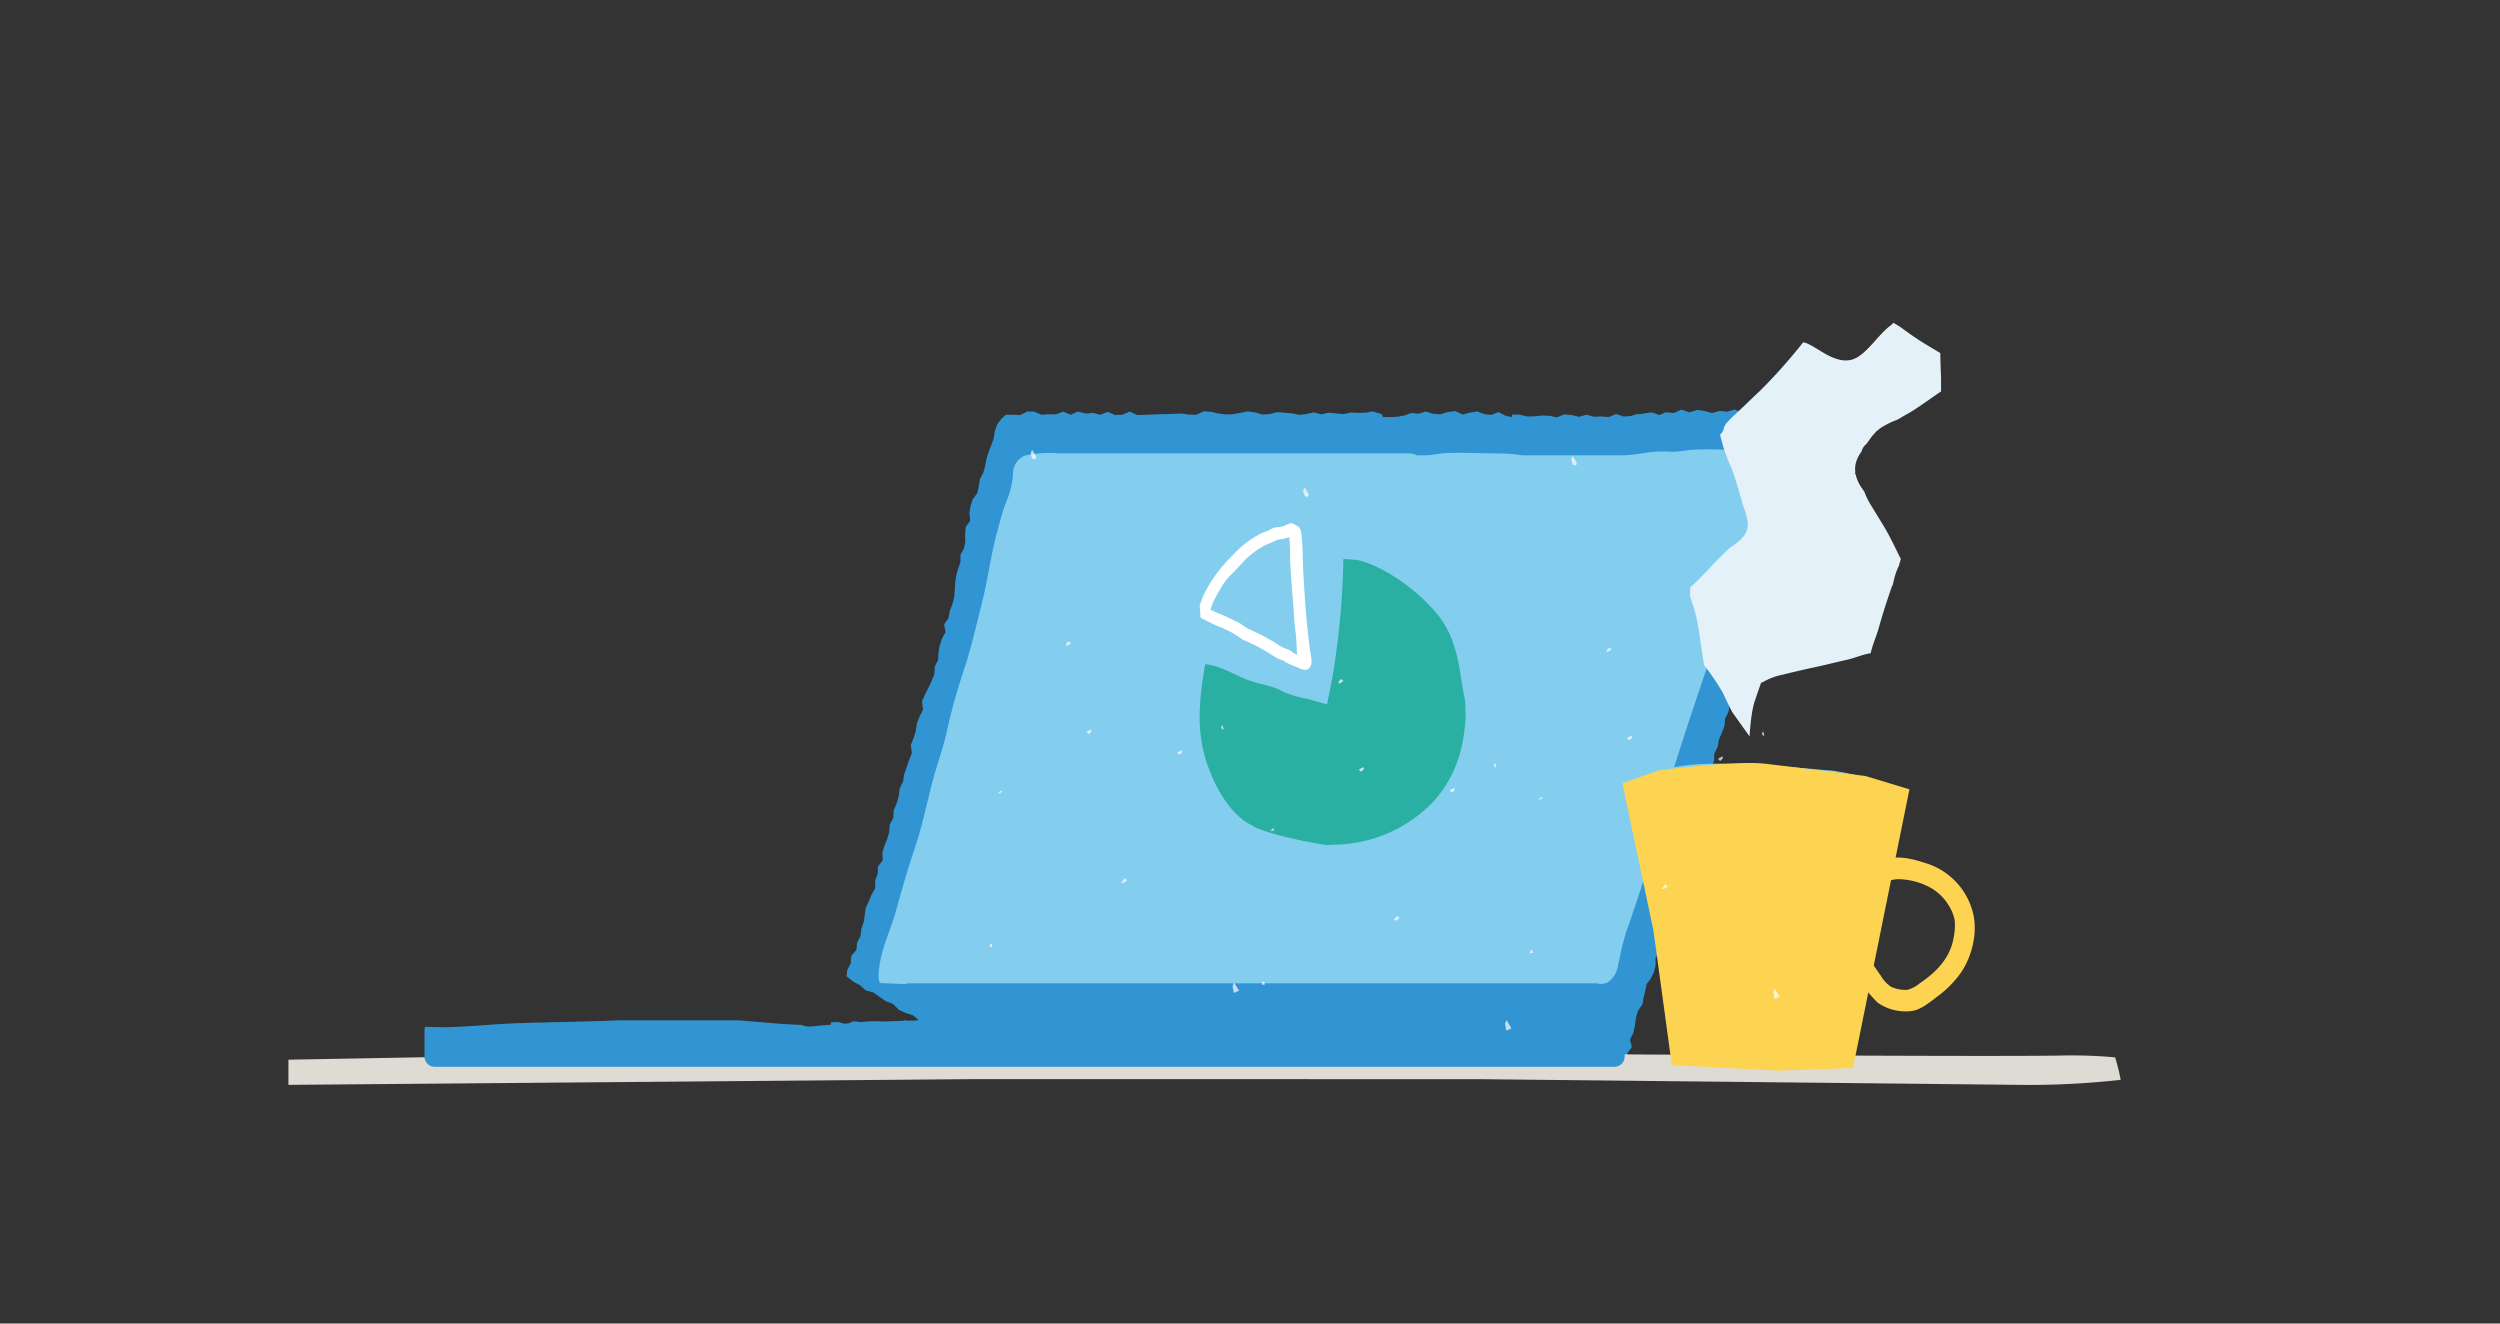 <svg xmlns="http://www.w3.org/2000/svg" viewBox="0 0 408 216"><rect x="0" y="0" width="408" height="216" fill="#333333" stroke="none"/><defs><style>.cls-1{isolation:isolate;}.cls-10,.cls-12,.cls-2,.cls-4,.cls-5,.cls-9{mix-blend-mode:multiply;}.cls-3,.cls-5{fill:#3295d3;}.cls-4{fill:#dddbd3;}.cls-6,.cls-9{fill:#83cdee;}.cls-7{fill:#2aafa3;}.cls-8{fill:#fff;}.cls-10,.cls-11{fill:#fcd452;}.cls-12{fill:#e5f1f9;}.cls-13{opacity:0.7;}</style></defs><g class="cls-1"><g id="Layer_1" data-name="Layer 1"><g class="cls-2"><polygon class="cls-3" points="294.07 66.91 292.76 66.83 291.55 67.04 290.34 67.08 289.13 67.33 287.92 67.12 286.7 67.33 285.49 67.39 284.27 67.21 283.05 66.85 281.84 67.19 280.63 67.06 279.41 67.41 278.2 67.08 277 66.89 275.7 67.31 274.43 66.85 273.17 67.41 271.87 67.28 270.81 67.74 269.63 67.31 268.52 67.43 267.42 67.64 267.39 67.52 266.18 67.88 264.97 67.98 263.76 67.57 262.55 68.07 261.34 67.97 260.13 68.01 258.92 67.68 257.71 68.02 256.5 67.74 255.29 67.63 254.08 68.11 252.87 67.86 251.65 67.81 250.44 67.94 249.22 67.97 248.01 67.67 246.79 67.66 246.69 68.08 245.61 67.81 244.56 67.25 243.42 67.7 242.33 67.62 241.12 67.15 239.91 67.33 238.7 67.65 237.51 67.09 236.3 67.24 235.08 67.62 233.88 67.53 232.67 67.16 231.48 67.53 230.32 67.39 229.22 67.81 228.1 68.01 226.93 68.06 225.68 68.07 225.54 67.61 224.06 67.14 222.86 67.35 221.66 67.39 220.46 67.32 219.26 67.58 218.05 67.47 216.85 67.35 215.65 67.62 214.45 67.31 213.25 67.55 212.06 67.71 210.86 67.45 209.66 67.37 208.46 67.25 207.25 67.57 206.05 67.65 204.85 67.3 203.65 67.14 202.44 67.38 201.24 67.59 200.04 67.64 198.84 67.49 197.63 67.2 196.43 67.14 195.23 67.69 194.02 67.67 192.82 67.48 191.61 67.54 190.41 67.58 189.21 67.6 188 67.65 186.79 67.7 185.59 67.74 184.39 67.16 183.18 67.69 181.98 67.72 180.78 67.22 179.57 67.69 178.36 67.39 177.15 67.49 175.94 67.16 174.74 67.69 173.53 67.18 172.32 67.62 171.1 67.61 169.95 67.69 168.8 67.18 167.63 67.16 166.51 67.75 165.36 67.69 164.15 67.68 163.41 68.38 162.72 69.3 162.34 70.4 162.17 71.57 161.77 72.65 161.35 73.74 161 74.84 160.79 76 160.48 77.12 159.93 78.17 159.74 79.33 159.5 80.48 158.75 81.47 158.39 82.58 158.21 83.74 158.34 84.97 157.62 85.99 157.5 87.16 157.54 88.35 157.33 89.49 156.74 90.56 156.74 91.74 156.35 92.85 156.05 93.98 155.89 95.13 155.82 96.3 155.72 97.48 155.42 98.61 155.01 99.72 154.8 100.87 154.08 101.9 154.31 103.17 153.73 104.23 153.36 105.35 153.16 106.5 153.1 107.71 152.56 108.77 152.5 109.98 152.05 111.12 151.52 112.23 150.96 113.33 150.47 114.46 150.64 115.8 150.09 116.91 149.63 118.05 149.46 119.27 149.1 120.44 148.64 121.59 148.82 122.88 148.36 124.04 147.97 125.21 147.56 126.37 147.37 127.59 146.82 128.7 146.68 129.94 146.34 131.12 145.86 132.25 145.78 133.5 145.19 134.61 145.11 135.8 144.79 136.93 144.35 138.04 144 139.16 144.07 140.39 143.29 141.41 143.24 142.61 142.82 143.72 142.84 144.95 142.25 146 141.79 147.09 141.29 148.16 141.13 149.33 140.96 150.5 140.57 151.61 140.43 152.78 139.87 153.84 139.77 155.03 138.93 156 138.85 157.2 138.29 158.26 138.14 159.43 138.26 159.39 139.23 160.2 140.34 160.77 141.28 161.63 142.53 161.97 143.55 162.7 144.58 163.41 145.77 163.84 146.66 164.79 147.8 165.32 149.03 165.71 149.92 166.47 148.85 166.8 147.64 166.51 146.47 166.94 145.27 166.91 144.06 166.76 142.86 166.66 141.66 166.69 140.47 166.81 139.26 166.67 138.09 167.23 136.87 166.79 135.61 166.85 135.6 168.17 135.14 169.19 135.1 170.3 134.68 171.35 134.73 172.46 134.65 174.05 135.23 174.3 136.49 174.46 137.75 174.38 139.01 174.66 140.27 174.64 140.34 174.28 141.54 174.15 142.73 174.06 143.93 174.16 145.13 174.51 146.33 174.69 147.52 174.49 148.72 174.64 149.92 174.16 151.12 174.26 152.32 174.21 153.52 174.21 154.72 174.33 155.93 174.63 157.13 174.26 158.33 174.12 159.53 174.43 160.73 174.34 161.93 174.44 163.13 174.25 164.32 174.37 165.52 174.23 166.72 174.2 167.92 174.69 169.12 174.71 170.32 174.52 171.52 174.16 172.72 174.13 173.92 174.68 175.12 174.18 176.32 174.07 177.52 174.36 178.73 174.21 179.93 174.55 181.13 174.48 182.33 174.5 183.53 174.19 184.73 174.13 185.93 174.21 187.13 174.12 188.33 174.5 189.53 174.46 190.73 174.12 191.93 174.58 193.14 174.45 194.34 174.43 195.54 174.64 196.74 174.5 197.94 174.5 199.15 174.17 200.35 174.36 201.55 174.65 202.75 174.23 203.95 174.25 205.16 174.07 206.36 174.35 207.56 174.43 208.76 174.65 209.96 174.7 211.16 174.3 212.37 174.4 213.57 174.5 214.77 174.08 215.97 174.3 217.17 174.44 218.37 174.16 219.57 174.46 220.77 174.15 221.97 174.28 223.17 174.49 224.37 174.66 225.57 174.15 226.78 174.56 227.98 174.41 229.18 174.1 230.38 174.49 231.58 174.45 232.78 174.63 233.99 174.38 235.19 174.21 236.4 174.51 237.6 174.07 238.8 174.66 240.01 174.34 241.21 174.2 242.41 174.33 243.62 174.21 244.83 174.42 246.03 174.7 247.24 174.08 248.44 174.49 249.64 174.45 250.85 174.21 252.05 174.47 253.26 174.21 254.47 174.31 255.67 174.61 256.88 174.24 258.09 174.24 259.3 174.19 260.51 174.48 261.72 174.44 261.66 174.7 263.03 174.61 264.11 173.95 265.04 173.34 264.87 172.95 265.7 172.13 265.53 171.94 266.2 171.08 266.26 171.04 266.28 170.78 266.26 170.6 266 169.7 266.56 168.56 266.82 167.35 266.97 166.12 267.34 164.94 268.06 163.88 268.24 162.77 268.51 161.69 268.74 160.6 269.44 159.66 269.91 158.64 270.19 157.57 270.19 156.3 270.88 155.25 271.23 154.1 271.72 152.98 271.59 151.68 271.92 150.52 272.38 149.39 272.77 148.24 273.01 147.05 273.2 145.86 273.7 144.73 274.06 143.6 274.28 142.43 274.42 141.24 274.51 140.03 274.92 138.91 275.57 137.86 275.7 136.66 276.24 135.58 276.38 134.38 276.5 133.17 277.19 132.13 277.39 130.95 277.67 129.79 278.07 128.67 278.69 127.61 278.67 126.36 279.25 125.3 279.73 124.2 279.77 122.97 280.33 121.89 280.52 120.7 281.01 119.6 281.43 118.48 281.55 117.26 282.08 116.18 282.31 114.99 282.74 113.87 283.12 112.74 283.67 111.66 284.01 110.52 284.56 109.44 284.92 108.3 285.14 107.11 285.8 106.08 286.3 104.99 286.17 103.68 287.03 102.72 287.16 101.5 287.83 100.47 287.91 99.24 288.29 98.11 289.07 97.12 289.38 95.98 289.86 94.86 290.07 93.63 290.57 92.52 290.96 91.36 291.24 90.17 291.64 89.02 291.67 87.76 292.07 86.61 292.46 85.45 292.8 84.28 293.43 83.19 293.38 81.89 293.98 80.77 294.64 79.69 294.64 78.38 295 77.2 295.59 76.07 295.92 74.86 295.65 73.57 295.87 72.35 295.8 71.37 296.63 70.47 295.52 69.4 294.98 68.08 294.07 66.91"/></g><path class="cls-4" d="M345.19,172.56a78.39,78.39,0,0,0-9.12-.29c-15.85.25-104.22-.42-104.22-.42l-82.73-.75L47.07,172.94v4.11l111.17-.93H241.4l88.16.93a134.82,134.82,0,0,0,16.54-.82A35.1,35.1,0,0,0,345.19,172.56Z"/><path class="cls-5" d="M69.39,167.56c4.92.31,9.82-.38,14.74-.56,5.62-.2,11.24-.24,16.86-.48l.78,0h18.76c3.41.26,6.86.63,10.29.75a3.2,3.2,0,0,0,1.6.24c6.29-.61,12.62-.89,19-1h13.35c10.54.14,21.08.53,31.55.56l.15,0,.28,0c6.88-.15,13.75-.38,20.63-.56h45.32l1.38.11a1.66,1.66,0,0,1,1.06,1.54v4.28a1.66,1.66,0,0,1-1.66,1.66H70.93a1.66,1.66,0,0,1-1.65-1.66v-4.28A1.62,1.62,0,0,1,69.39,167.56Z"/><path class="cls-6" d="M146.3,148.4c.91-3.36,1.89-6.69,3-10s1.84-6.73,2.69-10.11,2-6.22,2.67-9.54a98.63,98.63,0,0,1,3-10.45c1-3.29,1.8-6.71,2.64-10.09.91-3.63,1.38-7.42,2.33-11,.43-1.63.89-3.39,1.45-5a14.17,14.17,0,0,0,1.24-4.78,3.15,3.15,0,0,1,1.36-2.74,2.21,2.21,0,0,1,.68-.36A18.28,18.28,0,0,1,172.9,74h57.19a2,2,0,0,1,1.1.31h1.21c1.24,0,2.45-.32,3.67-.37,2.92-.13,5.86.08,8.78.06a23.92,23.92,0,0,1,3.58.31h16.71a33.69,33.69,0,0,0,3.6-.44,19.78,19.78,0,0,1,4.14-.13c1.18,0,2.26-.27,3.45-.34,3-.19,6.13.09,9.17.09,1.48,0,2.28,1.36,2.39,2.83A3.86,3.86,0,0,1,288.2,78c-.08,3-1.37,5.9-2.17,8.72-1,3.48-2,7-3.29,10.32-1.12,3-11.36,32.2-12.65,39.45a100.69,100.69,0,0,1-2.89,10.34s-1.2,3.6-1.75,5.1a39.48,39.48,0,0,0-1.2,4.82,3.7,3.7,0,0,1-.19.64s0,.11,0,.16,0,.12,0,.18l0,0c-.08.26-.17.53-.26.79l0,.08a5.49,5.49,0,0,1-.47.79.71.71,0,0,1-.1.14,5.19,5.19,0,0,1-.62.62,1.58,1.58,0,0,1-.93.38,1.49,1.49,0,0,1-1-.05l-.05,0H148l-.06.11c-1.42,0-2.88-.11-4.35-.15a3.9,3.9,0,0,1-.2-1.52C143.61,155.06,145.33,152,146.3,148.4Z"/><g class="cls-2"><path class="cls-7" d="M239.12,114.44c-1-4.74-1-9.5-4.21-13.77-2.7-3.54-8.24-7.94-13.16-9.24-.81-.1-1.64-.16-2.51-.19a131.3,131.3,0,0,1-1.53,17.7c-.11.69-.32,1.91-.32,1.91l-.81,4.11-3.33-.93a18.85,18.85,0,0,1-3.68-1.06c-2.16-1.23-3.79-1.16-6.1-2.07s-4.37-2.26-6.79-2.51c-.8,4.8-1.41,9.38-.26,14.26,1,4.11,3.81,10.1,7.82,12a4.36,4.36,0,0,1,.6.37c4.06,1.76,11.63,2.9,11.63,2.9s2.28-.09,2.86-.15a22.7,22.7,0,0,0,14.64-7c3.71-4.15,4.9-8.64,5.22-13.69C239.17,116.21,239.14,115.32,239.12,114.44Z"/></g><path class="cls-8" d="M213.34,102.15c-.28-2.63-.43-5.31-.6-8s-.07-5-.42-7.53L212,86q-.54-.32-1.08-.6a.83.83,0,0,0-.27,0c-.48.12-.91.37-1.39.51s-.9.09-1.34.22a8.33,8.33,0,0,0-1,.49c-.39.17-.8.27-1.19.47a16.11,16.11,0,0,0-4.61,3.59,24.2,24.2,0,0,0-3.59,4.42,25.49,25.49,0,0,0-1.31,2.48,11.84,11.84,0,0,1-.43,1.18l0,.07c.06.64.1,1.29.13,1.94l.09.09a31,31,0,0,0,3.56,1.65c.65.33,1.32.62,1.95,1a14.8,14.8,0,0,0,1.44.94,28.17,28.17,0,0,1,3.43,1.72c.58.34,1.15.7,1.73,1.06s1,.42,1.49.67a.77.77,0,0,0,.16.15,18.23,18.23,0,0,0,2,.87c.67.31,1.42.73,2,0s.08-2.21,0-3C213.58,104.6,213.48,103.38,213.34,102.15Zm-2.41,4.29a1.07,1.07,0,0,0-.16-.14c-.5-.35-1.13-.45-1.65-.76s-1.14-.72-1.72-1.06a30.74,30.74,0,0,0-3.67-1.85,10.31,10.31,0,0,1-1.19-.8c-.63-.37-1.32-.64-2-1-1-.5-2-.82-3-1.33l0,0c.16-.37.25-.76.41-1.13a20.78,20.78,0,0,1,1.2-2.23A9.59,9.59,0,0,1,200.71,94c.62-.65,1.25-1.27,1.85-1.94a13.6,13.6,0,0,1,4.12-3.18c.33-.17.7-.26,1-.41a4.7,4.7,0,0,1,.95-.41,10.19,10.19,0,0,0,1.23-.21l.54-.2c.16,1.49.12,3,.19,4.51.09,1.94.24,3.86.41,5.78.16,1.76.2,3.53.44,5.27.11.84.13,1.66.19,2.49,0,.37,0,.75.07,1.11,0,0,0,0,0,.07A8.92,8.92,0,0,1,210.93,106.44Z"/><path class="cls-9" d="M311.62,129s-6.7,3.64-12.14,3.7-10.06-.06-13.41,0-12.91-1.8-14.94-1.84-6.34-2.31-6.34-2.31,4.61-3.59,13.31-3.88,20.43,1.18,20.75,1.06A69.47,69.47,0,0,1,311.62,129Z"/><path class="cls-10" d="M288.21,124.65c6.28.77,16.25,2,16.25,2l7.16,2.17-9.21,45.49-12.15.42-17.42-.9-3-22-5.07-24,6-2.12S283.28,124.05,288.21,124.65Z"/><g class="cls-2"><path class="cls-11" d="M321.76,148.19A11.4,11.4,0,0,0,314.7,141c-2-.64-4.19-1.34-6.26-.93a13.16,13.16,0,0,0-3.91,1.47,3.14,3.14,0,0,1,.34,1.3,18,18,0,0,0,.24,2.44,8.8,8.8,0,0,1,4.53-1.8,11.3,11.3,0,0,1,5.17,1.26,8,8,0,0,1,3.2,3,7,7,0,0,1,1,2.46,9.48,9.48,0,0,1-.15,2.66c-.54,3.58-3,5.89-5.63,7.67a4.92,4.92,0,0,1-1.93,1,5.49,5.49,0,0,1-2.67-.48,5.24,5.24,0,0,1-1.64-1.76c-.56-.77-1.09-1.57-1.64-2.35-.45.49-.93,1-1.38,1.47-.09.09-.19.19-.28.3l-.08.14c-.08.12-.14.25-.21.36v0a3.68,3.68,0,0,1-.15.35,19.07,19.07,0,0,0,3.17,4.06,7.91,7.91,0,0,0,5.24,1.41c1.7-.08,3.27-1.46,4.61-2.47a17.11,17.11,0,0,0,3.56-3.55C321.88,156.22,323,151.72,321.76,148.19Z"/></g><path class="cls-12" d="M316.66,57.62c-.93-.56-1.87-1.11-2.79-1.68S312,54.72,311,54A16.4,16.4,0,0,0,309,52.68a2.57,2.57,0,0,1-.51.48l-.3.23-.3.26c-.25.23-.49.47-.73.72-.5.53-1,1.08-1.47,1.62-.94,1-2.12,2.35-3.53,2.72-1.64.42-3.31-.39-4.69-1.21-.59-.35-1.17-.72-1.76-1.06q-.39-.21-.78-.39l-.22-.08-.42-.12a90.28,90.28,0,0,1-7,7.88c-1.25,1.15-2.45,2.36-3.7,3.51-.54.5-1.09,1-1.58,1.55a2,2,0,0,0-.47.61s-.1.18-.15.27-.07.27-.07.27a1.71,1.71,0,0,1-.62,1,.94.94,0,0,1,.06.15,26.38,26.38,0,0,0,1.8,5.24c.66,1.79,1.2,3.66,1.71,5.49s1.68,3.9.35,5.62a8.12,8.12,0,0,1-2.23,1.89c-1,.94-1.94,1.84-2.85,2.81a52.37,52.37,0,0,1-3.71,3.74c0,.5,0,1,0,1.5a29.35,29.35,0,0,1,1.48,5.87c.25,1.78.48,3.57.82,5.33a39.94,39.94,0,0,1,3,4.41c.51,1.07,1,2.14,1.55,3.2l2.85,4c.07-1.15.17-2.29.34-3.44a15.24,15.24,0,0,1,.4-2c.08-.28,1.12-3.29,1.12-3.29a2.85,2.85,0,0,1,.41-.19,10.18,10.18,0,0,1,3.16-1.17c1.76-.44,3.52-.85,5.3-1.23s3.39-.8,5.1-1.18c1.35-.29,2.58-.89,3.93-1.08.33-1.49,1-2.89,1.39-4.37.6-2.13,1.28-4.23,2-6.32a2,2,0,0,1,.2-.42c.05-.19.1-.38.14-.57a11.79,11.79,0,0,1,.64-2.07c.1-.23.22-.45.3-.68-.06.15.14-.71.11-.29h0a2.45,2.45,0,0,1,.15-.65c-.85-1.69-1.64-3.42-2.6-5.05-.68-1.15-1.39-2.27-2.08-3.42a12.09,12.09,0,0,1-1.27-2.51l-.3-.44a6.19,6.19,0,0,1-1.11-2.35l-.13-.25.06-.13a4.13,4.13,0,0,1,.13-1.7,5.94,5.94,0,0,1,.9-1.73l0,0a2,2,0,0,1,.56-1,4,4,0,0,0,.35-.37,3.12,3.12,0,0,1,.25-.35,4.56,4.56,0,0,1,.27-.39,8.51,8.51,0,0,1,.85-1l.05-.11.15-.09a6.43,6.43,0,0,1,.62-.5,13,13,0,0,1,2.7-1.34L312.22,67c1.55-1,3-2.07,4.56-3.12,0-.74,0-1.49,0-2.23C316.73,60.29,316.67,59,316.66,57.62Z"/><g class="cls-13"><path class="cls-8" d="M244.14,125.2v-.12l-.16-.61-.22.4.2.35Z"/><path class="cls-8" d="M207.89,135.2l-.11,0-.49.4.46,0,.23-.33A1,1,0,0,1,207.89,135.2Z"/><polygon class="cls-8" points="227.4 150.2 228.04 149.45 228.43 149.87 227.81 150.22 227.4 150.2"/><polygon class="cls-8" points="245.87 166.48 246.66 167.83 245.84 168.2 245.62 167.09 245.87 166.48"/><path class="cls-8" d="M212.67,80.1l.09.44L213,81a.77.77,0,0,1,.25.1l.31-.14c0-.11,0-.23,0-.35l-.65-1.09Z"/><path class="cls-8" d="M218.78,110.87l-.35.41.06.25h.15l.62-.36-.28-.3Z"/><path class="cls-8" d="M222.23,125.9l.36-.41-.06-.25h-.15l-.62.35.28.3Z"/><path class="cls-8" d="M237.06,129.29l.35-.41-.06-.25h-.15l-.62.36.28.3Z"/><path class="cls-8" d="M206,160.3l-.06.4.48,0-.09-.45-.24-.1Z"/></g><g class="cls-13"><path class="cls-8" d="M199.67,119.05v-.12l-.16-.61-.23.4.21.35Z"/><path class="cls-8" d="M163.43,129.05l-.12,0-.48.4.45,0,.24-.33A.38.38,0,0,1,163.43,129.05Z"/><polygon class="cls-8" points="182.93 144.05 183.57 143.31 183.96 143.72 183.34 144.08 182.93 144.05"/><polygon class="cls-8" points="201.4 160.33 202.2 161.68 201.37 162.05 201.15 160.94 201.4 160.33"/><path class="cls-8" d="M168.21,74l.09.44a3.42,3.42,0,0,0,.21.43.64.64,0,0,1,.24.1l.32-.14c0-.11,0-.23,0-.35l-.64-1.09Z"/><path class="cls-8" d="M174.32,104.72l-.36.41.06.25h.16l.61-.36-.28-.3Z"/><path class="cls-8" d="M177.77,119.76l.36-.42c0-.08,0-.16-.07-.24h-.15l-.62.35.29.3Z"/><path class="cls-8" d="M192.59,123.14l.36-.41-.06-.25h-.15l-.62.36.28.3Z"/><path class="cls-8" d="M161.53,154.15l-.05.4.48,0-.1-.45-.23-.1Z"/></g><g class="cls-13"><path class="cls-8" d="M287.91,120.05v-.12l-.16-.61-.22.4.2.35A.52.52,0,0,1,287.91,120.05Z"/><path class="cls-8" d="M251.66,130.05l-.11,0-.49.4.46,0,.23-.33A1,1,0,0,1,251.66,130.05Z"/><polygon class="cls-8" points="271.17 145.05 271.81 144.3 272.2 144.72 271.58 145.07 271.17 145.05"/><polygon class="cls-8" points="289.64 161.32 290.44 162.68 289.61 163.05 289.39 161.93 289.64 161.32"/><path class="cls-8" d="M256.44,75l.09.44.21.43a.77.77,0,0,1,.25.1l.31-.14c0-.12,0-.23,0-.35l-.65-1.09Z"/><path class="cls-8" d="M262.55,105.72l-.35.41.06.25h.15L263,106l-.28-.3Z"/><path class="cls-8" d="M266,120.75l.36-.41-.06-.25h-.15l-.62.36.28.3Z"/><path class="cls-8" d="M280.83,124.14l.35-.41-.06-.25H281l-.62.36.28.3Z"/><path class="cls-8" d="M249.77,155.15l-.06.4.48,0-.09-.44-.24-.1Z"/></g></g></g></svg>